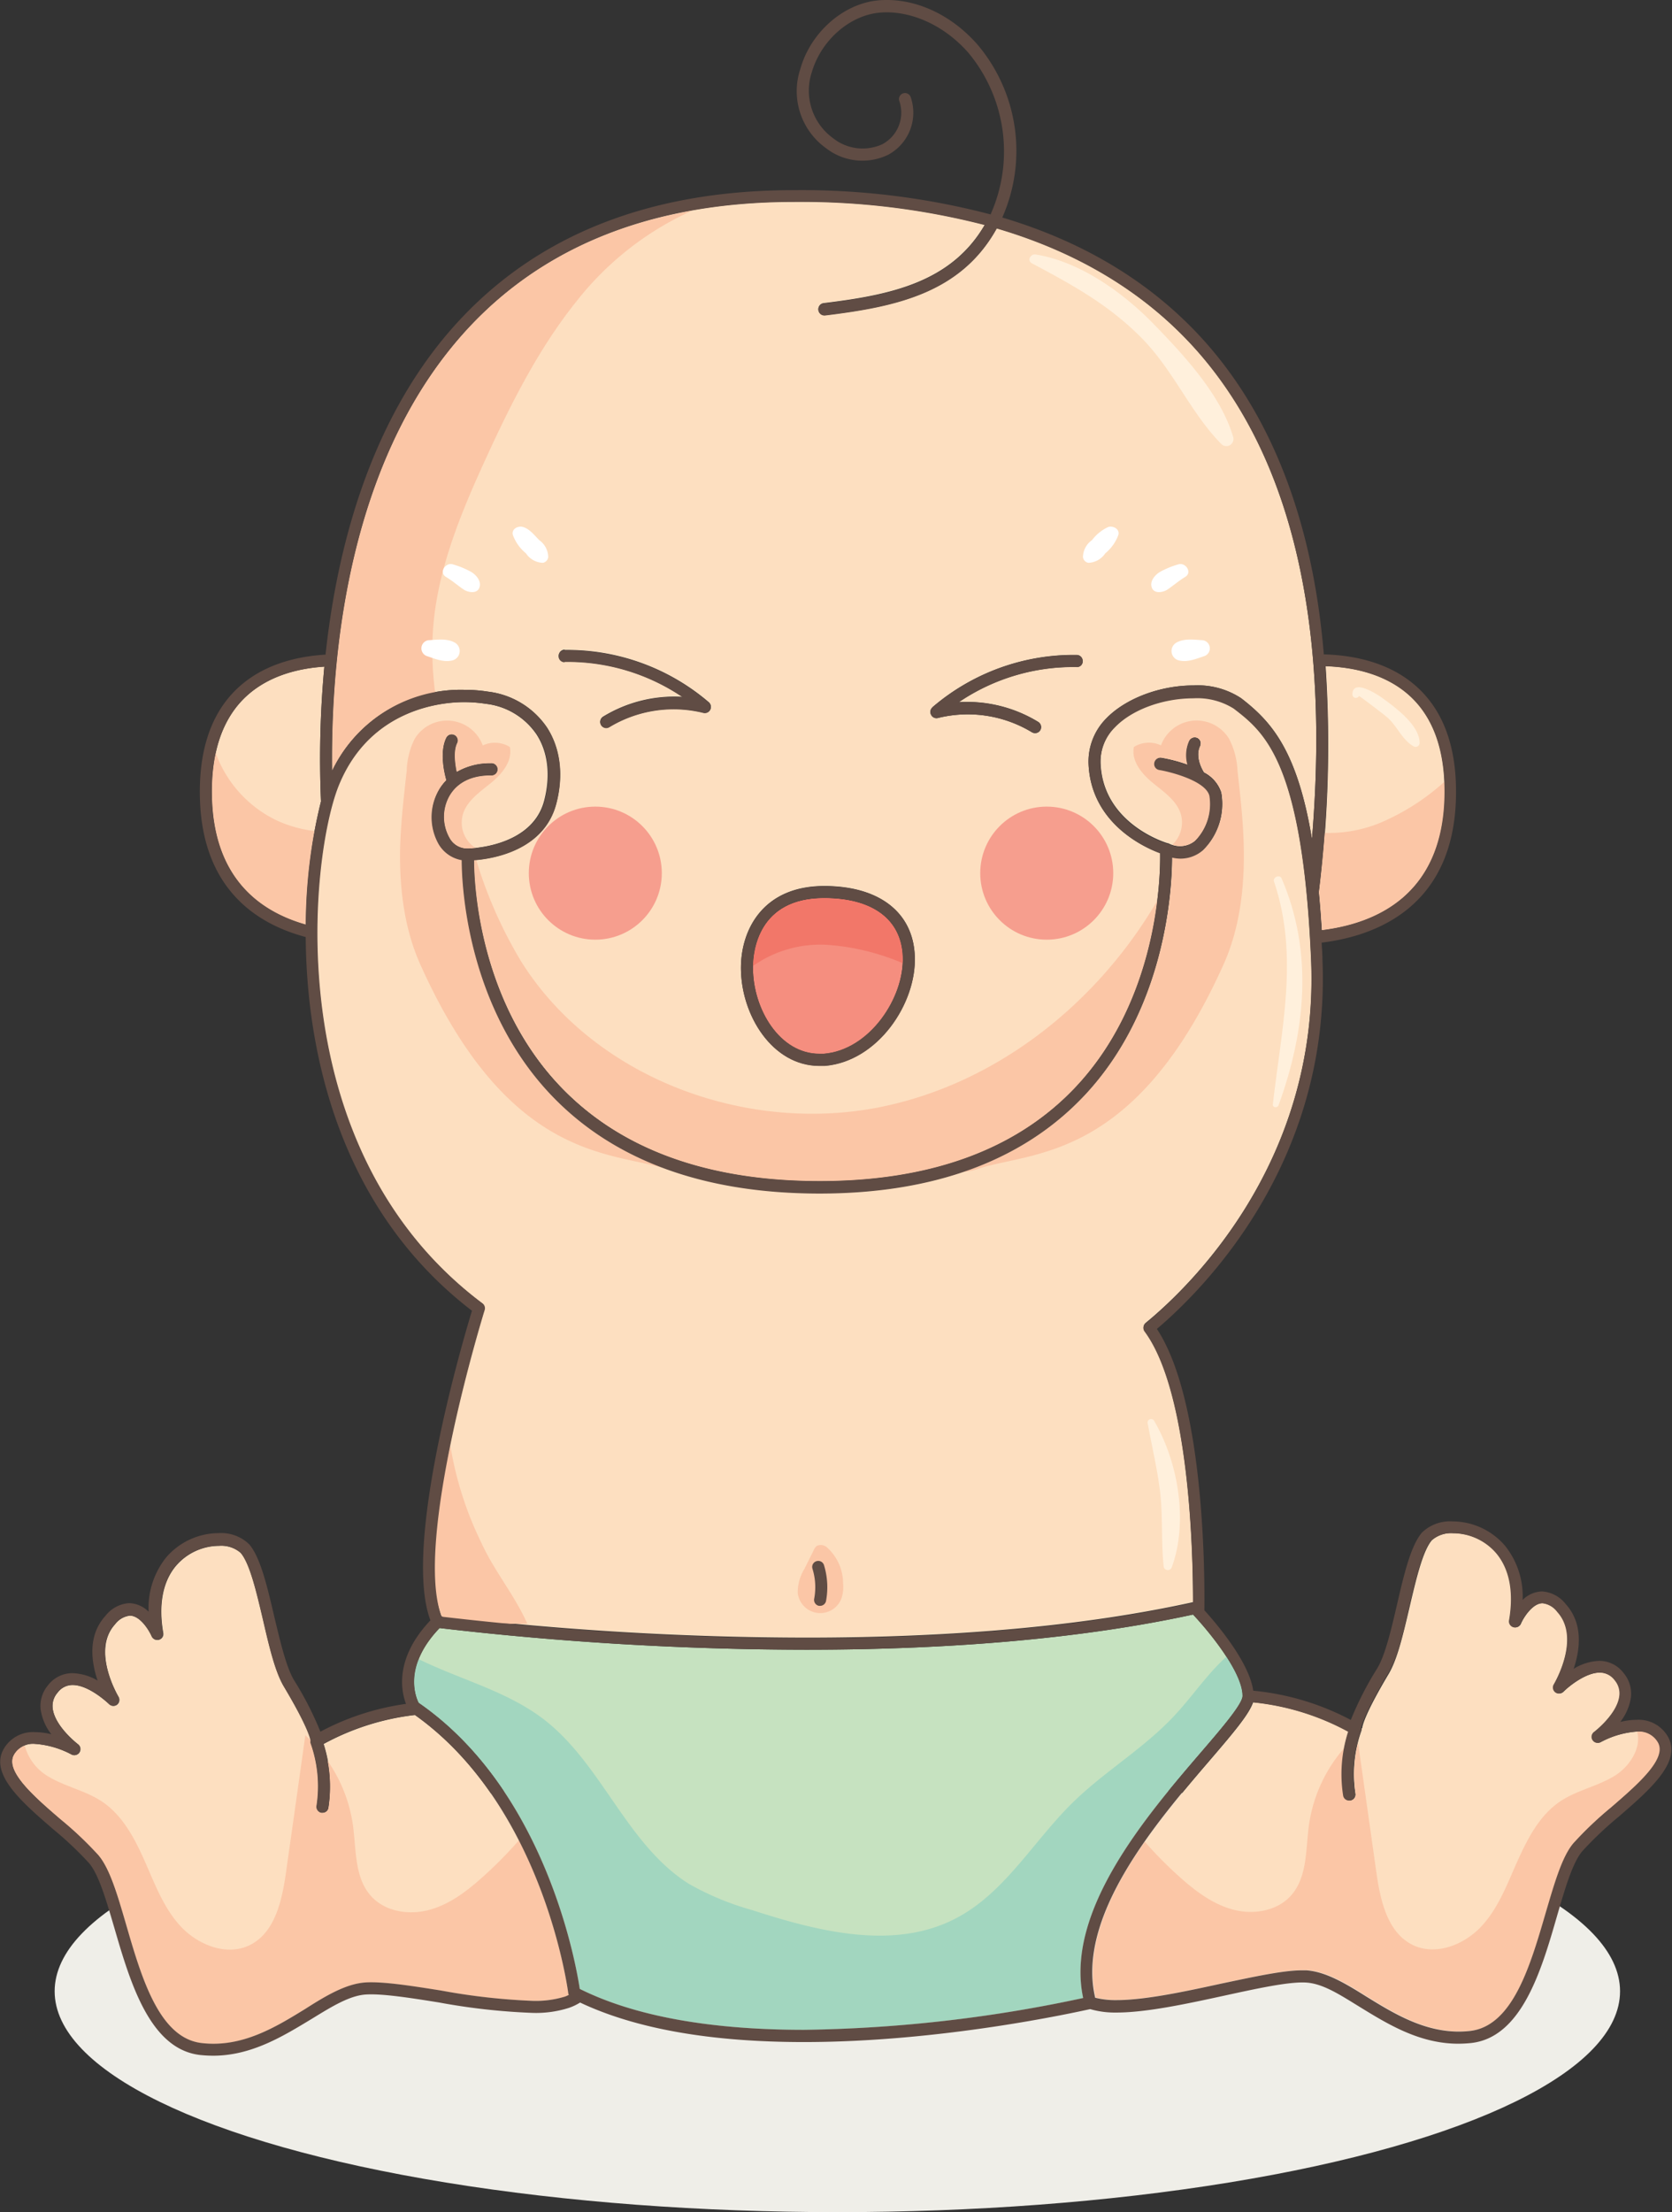 <?xml version="1.0" encoding="UTF-8"?> <svg xmlns="http://www.w3.org/2000/svg" viewBox="0 0 253.93 335.82"><rect x="0" y="0" width="253.93" height="335.82" fill="#333333" stroke="none"/> <defs> <style>.cls-1{fill:#efeee8;}.cls-2{fill:#fddfc0;}.cls-3{fill:#c6e2c0;}.cls-4{fill:#f58e7f;}.cls-5{fill:#fbc6a6;}.cls-6{fill:#a2d6bf;}.cls-7{fill:#f27769;}.cls-8{fill:#f69e8e;}.cls-9{fill:#fff0dc;}.cls-10{fill:#fff;}.cls-11{fill:#604c44;}</style> </defs> <title>Ребенок 1</title> <g id="Слой_2" data-name="Слой 2"> <g id="Object"> <ellipse class="cls-1" cx="127.17" cy="302.29" rx="118.87" ry="33.53"></ellipse> <path class="cls-2" d="M36.88,106.21c-3.27,3.36-4.85,8.34-4.69,14.81.3,12.29,7.21,17.37,14.25,19.34a78.31,78.31,0,0,1,2.31-18.7,152,152,0,0,1,.51-20.47C45.23,101.46,40.38,102.63,36.88,106.21Z"></path> <path class="cls-2" d="M219.41,121c.16-6.47-1.42-11.45-4.69-14.81-3.8-3.89-9.19-4.93-13.4-5.07a180.52,180.52,0,0,1-1,34.31c.18,1.8.32,3.72.45,5.77C209,140.21,219,135.91,219.41,121Z"></path> <path class="cls-2" d="M50.44,117a21.66,21.66,0,0,1,20.07-12.28,22.68,22.68,0,0,1,3.62.28,12.61,12.61,0,0,1,8.94,5.44c2,3.13,2.54,7.23,1.4,11.56-1.88,7.17-9.78,8.37-12.49,8.57,0,4,.92,21.68,13.21,34.47,9.08,9.45,22.3,14.25,39.31,14.25,16.84,0,29.9-4.79,38.81-14.22,12.59-13.32,12.94-32,12.88-35.55-2.37-.87-10.49-4.51-10.87-13.56a9.29,9.29,0,0,1,2.7-6.91c2.91-3,8.11-5,13.27-5A12,12,0,0,1,188.5,106c4.5,3.47,8.49,7.78,10.75,21.35,1.75-21.11,1.2-52.81-17.25-73.9-7.72-8.82-18-15.09-30.62-18.81-5.48,9.89-15.46,11.91-26.09,13.21h-.11a.92.92,0,0,1-.11-1.83c10-1.22,19.37-3.08,24.49-11.9a111.4,111.4,0,0,0-29-3.51c-22.52,0-40,7.41-51.91,22C54,70.57,50.18,96.28,50.44,117Zm91.17-9.64a33,33,0,0,1,21.92-7.94.92.92,0,0,1,.9.93.86.86,0,0,1-.93.9,30.94,30.94,0,0,0-17.89,5.34,20.75,20.75,0,0,1,12.07,3,.92.92,0,0,1,.3,1.26.9.9,0,0,1-.78.43.94.94,0,0,1-.48-.13A18.83,18.83,0,0,0,142.43,109a.9.9,0,0,1-1-.46A.92.92,0,0,1,141.61,107.39ZM125.18,134.5c8.34,0,13.49,4,13.75,10.62.29,7.17-5.62,16-13.68,16.67q-.41,0-.81,0h0c-7.13,0-11.92-7.7-11.91-14.9C112.53,141.19,115.84,134.5,125.18,134.5ZM85.74,98.67a33.06,33.06,0,0,1,21.92,7.94.92.92,0,0,1-.82,1.58,18.84,18.84,0,0,0-14.29,2.16,1,1,0,0,1-.48.14.92.92,0,0,1-.48-1.7,20.74,20.74,0,0,1,12.07-3,31.18,31.18,0,0,0-17.89-5.35.91.91,0,1,1,0-1.82Z"></path> <path class="cls-2" d="M206.8,262.38a.85.85,0,0,1-.05.38,19.51,19.51,0,0,0-.91,9.47.91.91,0,0,1-.7,1.09l-.19,0a.91.91,0,0,1-.89-.72,21.08,21.08,0,0,1,.75-9.73,38.17,38.17,0,0,0-14.49-4.46c-.62,1.81-2.82,4.44-6.53,8.76-8.13,9.47-20.32,23.71-17.39,36.08a12.69,12.69,0,0,0,3.23.36c4.38,0,10.53-1.34,16-2.52,4.78-1,9.29-2,12.16-2l.68,0c2.94.19,5.95,2,9.13,4,4.48,2.76,9.61,5.9,15.76,5.2,6.46-.74,9.13-9.9,11.48-18,1.33-4.55,2.48-8.47,4.2-10.51a54.84,54.84,0,0,1,5.72-5.43c4-3.44,8.48-7.33,7.12-9.82a3.31,3.31,0,0,0-3.2-1.68,13.66,13.66,0,0,0-5.57,1.62.92.92,0,0,1-1-1.53s3.53-2.69,3.88-5.47a3.07,3.07,0,0,0-.7-2.41,2.82,2.82,0,0,0-2.29-1.16c-2.16,0-4.73,2.1-5.54,2.91a.91.91,0,0,1-1.21.07.93.93,0,0,1-.21-1.2c0-.07,4.18-7,.52-11a3.27,3.27,0,0,0-2.25-1.31c-1.6,0-3,2.33-3.33,3.15a.92.92,0,0,1-1.74-.53c.75-4.27.09-7.79-1.92-10.19a8.71,8.71,0,0,0-6.59-3.06,4.5,4.5,0,0,0-3.26,1.07c-1.4,1.61-2.42,6-3.4,10.17s-1.84,7.9-3.18,10.15c-3.75,6.29-4,8-4,8.2Z"></path> <path class="cls-2" d="M9.2,276.23a54,54,0,0,1,5.73,5.43c1.72,2,2.87,6,4.2,10.51,2.35,8.07,5,17.22,11.48,18,6.15.72,11.27-2.44,15.76-5.2,3.18-2,6.19-3.8,9.13-4,2.69-.16,6.94.51,11.48,1.23a97,97,0,0,0,13.86,1.56,15.09,15.09,0,0,0,5-.65,4.06,4.06,0,0,0,.57-.26.64.64,0,0,1-.08-.19c0-.28-3.68-28.36-23.31-42.31a38.14,38.14,0,0,0-13.87,4.4,21.24,21.24,0,0,1,.75,9.73.91.91,0,0,1-.89.72l-.19,0a.92.92,0,0,1-.71-1.09,19.52,19.52,0,0,0-.91-9.47,1,1,0,0,1,0-.38v0c0-.21-.3-1.91-4.05-8.2-1.35-2.26-2.24-6.09-3.18-10.15-1-4.21-2-8.56-3.4-10.17a4.51,4.51,0,0,0-3.27-1.07,8.7,8.7,0,0,0-6.59,3.06c-2,2.39-2.66,5.92-1.91,10.19a.9.9,0,0,1-.63,1,.92.92,0,0,1-1.11-.5c-.38-.88-1.74-3.15-3.33-3.15a3.27,3.27,0,0,0-2.25,1.31c-3.66,4,.48,10.94.52,11a.93.93,0,0,1-.21,1.2.92.92,0,0,1-1.21-.08s-3-2.9-5.54-2.9a2.82,2.82,0,0,0-2.29,1.16A3.07,3.07,0,0,0,8,259.35c.35,2.78,3.85,5.44,3.89,5.47a.92.92,0,0,1-1,1.53,13.89,13.89,0,0,0-5.57-1.62,3.31,3.31,0,0,0-3.2,1.68C.73,268.9,5.23,272.79,9.2,276.23Z"></path> <path class="cls-2" d="M122.38,248.61c22.79,0,42.58-1.81,58.82-5.39,0-7.33-.49-31.89-7.35-41.16a.91.91,0,0,1,.16-1.25c6.23-5.1,26.45-24.14,25.12-55.18-1.29-30.09-7.09-34.55-11.75-38.14a10.4,10.4,0,0,0-6.09-1.56c-4.68,0-9.37,1.73-11.95,4.41a7.37,7.37,0,0,0-2.19,5.57c.39,9.25,10.09,12.07,10.19,12.1l0,0,.08,0a3.64,3.64,0,0,0,4.1-.42,8,8,0,0,0,2.17-6.87c-.57-2.25-5.82-3.61-7.62-3.91a.91.91,0,0,1,.3-1.8,23.51,23.51,0,0,1,4,1.06,5.29,5.29,0,0,1,.23-3.62.91.91,0,1,1,1.66.77c-.85,1.82.54,3.93.55,3.95s0,0,0,.05a5.32,5.32,0,0,1,2.67,3.06,9.8,9.8,0,0,1-2.76,8.71,5.2,5.2,0,0,1-3.4,1.28,5.71,5.71,0,0,1-1.31-.16c0,5-1,23.06-13.38,36.2-9.27,9.82-22.78,14.8-40.14,14.8-17.53,0-31.21-5-40.64-14.82C71.06,153,70.18,134.64,70.15,130.54a5.07,5.07,0,0,1-3.51-2.44,8.31,8.31,0,0,1,0-8.14,7.11,7.11,0,0,1,1.14-1.52c-.31-1.09-1.07-4.31,0-6.45a.91.91,0,0,1,1.63.82c-.57,1.15-.34,3.08-.06,4.38a10,10,0,0,1,5.19-1.32.92.92,0,1,1,0,1.83c-3.75,0-5.5,1.72-6.31,3.15a6.48,6.48,0,0,0,0,6.29A3.05,3.05,0,0,0,71,128.81h0c.09,0,9.76-.1,11.64-7.25,1-3.82.59-7.4-1.17-10.09a10.8,10.8,0,0,0-7.69-4.63,21.71,21.71,0,0,0-3.34-.26c-3.26,0-14.27.91-19.05,12.64-4.28,10.52-9.55,55.11,21.83,78.64a.92.92,0,0,1,.32,1c-.11.35-10.86,35.14-6.52,46.47A481.69,481.69,0,0,0,122.38,248.61Zm3.1-5.59a.92.92,0,0,1-.9.74h-.17a.92.92,0,0,1-.73-1.07,9.45,9.45,0,0,0-.26-4.57.92.92,0,0,1,1.75-.54A11.43,11.43,0,0,1,125.48,243Z"></path> <path class="cls-3" d="M88.05,301.93c8.28,4.12,19.74,6.21,34.07,6.21a213.88,213.88,0,0,0,42.38-4.83c-2.81-13.18,9.61-27.65,17.9-37.31,3.1-3.6,6.3-7.33,6.3-8.55,0-3.61-5.12-9.82-7.51-12.35-16.29,3.54-36.08,5.34-58.81,5.34a485.39,485.39,0,0,1-55.62-3.29c-5.53,5.76-3.65,10.42-3.18,11.34C82.82,271.78,87.46,298,88.05,301.93Z"></path> <path class="cls-4" d="M114.35,146.92c0,6.31,4.06,13.07,10.09,13.07h0l.67,0c7-.56,12.25-8.53,12-14.76-.23-5.64-4.58-8.87-11.93-8.87C115.14,136.33,114.35,144.44,114.35,146.92Z"></path> <path class="cls-5" d="M47.75,126.16a19.55,19.55,0,0,1-5.59-1.55,18.18,18.18,0,0,1-9.4-10.31,28.46,28.46,0,0,0-.57,6.72c.3,12.29,7.21,17.37,14.25,19.34A87,87,0,0,1,47.75,126.16Z"></path> <path class="cls-5" d="M219.41,121c0-.81,0-1.59,0-2.36a34.66,34.66,0,0,1-8.53,5.7,20.53,20.53,0,0,1-9.71,2.1c-.25,3.25-.55,6.29-.87,9,.18,1.8.32,3.72.45,5.77C209,140.21,219,135.91,219.41,121Z"></path> <path class="cls-5" d="M66.09,105.15a48.57,48.57,0,0,1-.35-9.26c.58-9.16,4.18-17.83,8-26.18s8-16.69,13.72-23.85A46.79,46.79,0,0,1,105.06,32C89.86,34.68,77.64,41.61,68.6,52.7,54,70.57,50.18,96.28,50.44,117A21.37,21.37,0,0,1,66.09,105.15Z"></path> <path class="cls-5" d="M124.5,179.32c16.84,0,29.9-4.79,38.81-14.22,8.65-9.15,11.52-20.8,12.45-28.37-9,15.39-23.95,27.43-41.34,31.18-20.65,4.45-44.08-4.06-55.3-22a67.83,67.83,0,0,1-6.8-15.38l-.34,0c0,4,.92,21.68,13.21,34.47C94.27,174.52,107.49,179.32,124.5,179.32Z"></path> <path class="cls-5" d="M70.15,130.54a5.07,5.07,0,0,1-3.51-2.44,8.31,8.31,0,0,1,0-8.14,7.11,7.11,0,0,1,1.14-1.52c-.31-1.09-1.07-4.31,0-6.45a.91.91,0,0,1,1.63.82c-.57,1.15-.34,3.08-.06,4.38a10,10,0,0,1,5.19-1.32.92.92,0,1,1,0,1.83c-3.75,0-5.5,1.72-6.31,3.15a6.48,6.48,0,0,0,0,6.29A3.05,3.05,0,0,0,71,128.81h0s.53,0,1.3-.09a4.08,4.08,0,0,1-.5-.29,4.6,4.6,0,0,1-1.51-4.78c.61-2.08,2.57-3.41,4.26-4.78s3.32-3.34,2.88-5.47a4.34,4.34,0,0,0-4.11-.24,5.77,5.77,0,0,0-10.34-1A11.57,11.57,0,0,0,61.77,117c-.43,3.83-.87,7.66-1,11.51-.14,6.11.57,12.35,3.07,17.92,13.41,29.86,29,28.35,37.25,31a44.82,44.82,0,0,1-17.28-11.09C71.06,153,70.18,134.64,70.15,130.54Z"></path> <path class="cls-5" d="M148.57,177.42c8.25-2.67,23.84-1.16,37.25-31,2.5-5.57,3.21-11.81,3.07-17.92-.08-3.85-.52-7.68-.95-11.51a11.57,11.57,0,0,0-1.28-4.84,5.77,5.77,0,0,0-10.34,1,4.34,4.34,0,0,0-4.11.24c-.44,2.13,1.2,4.1,2.88,5.47s3.65,2.7,4.26,4.78a4.63,4.63,0,0,1-1.3,4.59,3.49,3.49,0,0,0,3.5-.61,8,8,0,0,0,2.17-6.87c-.57-2.25-5.82-3.61-7.62-3.91a.91.91,0,0,1,.3-1.8,23.51,23.51,0,0,1,4,1.06,5.29,5.29,0,0,1,.23-3.62.91.91,0,1,1,1.66.77c-.85,1.82.54,3.93.55,3.95s0,0,0,.05a5.32,5.32,0,0,1,2.67,3.06,9.8,9.8,0,0,1-2.76,8.71,5.2,5.2,0,0,1-3.4,1.28,5.71,5.71,0,0,1-1.31-.16c0,5-1,23.06-13.38,36.2a44.27,44.27,0,0,1-18.47,11.57A8.06,8.06,0,0,0,148.57,177.42Z"></path> <path class="cls-5" d="M121.15,241.77a3.44,3.44,0,0,0,6.64.89,5.51,5.51,0,0,0,.25-2.29,7.36,7.36,0,0,0-2.35-5.38,1.44,1.44,0,0,0-1.65-.31,1.69,1.69,0,0,0-.45.63l-1.41,2.84A6.88,6.88,0,0,0,121.15,241.77Z"></path> <path class="cls-5" d="M79.79,245.86c-1.85-3.93-4.81-7.56-6.66-11.6A53.14,53.14,0,0,1,68.4,219.5c-1.77,7.58-4.22,18.25-1.31,25.84.4,1,12.07,1.29,13,1.14C80,246.27,79.89,246.07,79.79,245.86Z"></path> <path class="cls-5" d="M80.84,303.74a15.09,15.09,0,0,0,5-.65,4.06,4.06,0,0,0,.57-.26.64.64,0,0,1-.08-.19,78.91,78.91,0,0,0-7.52-23.27A62.4,62.4,0,0,1,73.24,285c-2.38,2.13-5,4.13-8.11,4.95s-6.72.23-8.83-2.17c-2.48-2.82-2.19-7-2.7-10.72a22.67,22.67,0,0,0-3.88-9.8,20.6,20.6,0,0,1,.15,7.22.91.91,0,0,1-.89.72l-.19,0a.92.92,0,0,1-.71-1.09,19.52,19.52,0,0,0-.91-9.47,1,1,0,0,1,0-.38v-.06c-.27-.26-.52-.53-.8-.77q-1.45,10.38-2.93,20.77c-.6,4.27-1.66,9.21-5.54,11.1-3.43,1.67-7.71,0-10.33-2.73s-4-6.44-5.54-9.93-3.39-7.06-6.57-9.17c-2.53-1.68-5.66-2.26-8.24-3.86A7.69,7.69,0,0,1,3.76,265a3,3,0,0,0-1.67,1.41c-1.36,2.49,3.14,6.38,7.11,9.82a54,54,0,0,1,5.73,5.43c1.72,2,2.87,6,4.2,10.51,2.35,8.07,5,17.22,11.48,18,6.15.72,11.27-2.44,15.76-5.2,3.18-2,6.19-3.8,9.13-4,2.69-.16,6.94.51,11.48,1.23A97,97,0,0,0,80.84,303.74Z"></path> <path class="cls-5" d="M248.64,262.89h0c.68,2.44-1.13,5.27-3.4,6.68-2.58,1.6-5.71,2.18-8.24,3.86-3.18,2.11-5,5.67-6.57,9.17s-2.91,7.17-5.54,9.93-6.9,4.4-10.33,2.73c-3.88-1.89-4.94-6.83-5.54-11.1q-1.38-9.81-2.77-19.61a19.21,19.21,0,0,0-.39,7.68.91.91,0,0,1-.7,1.09l-.19,0a.91.91,0,0,1-.89-.72,20.17,20.17,0,0,1,.18-7.36A22.63,22.63,0,0,0,198.8,277c-.51,3.71-.22,7.9-2.7,10.72-2.11,2.4-5.75,3-8.84,2.17s-5.72-2.82-8.1-4.95a62.22,62.22,0,0,1-5.3-5.35c-5.26,7.54-9.28,15.95-7.46,23.64a12.69,12.69,0,0,0,3.23.36c4.38,0,10.53-1.34,16-2.52,4.78-1,9.29-2,12.16-2l.68,0c2.94.19,5.95,2,9.13,4,4.48,2.76,9.61,5.9,15.76,5.2,6.46-.74,9.13-9.9,11.48-18,1.33-4.55,2.48-8.47,4.2-10.51a54.84,54.84,0,0,1,5.72-5.43c4-3.44,8.48-7.33,7.12-9.82A3.31,3.31,0,0,0,248.64,262.89Z"></path> <path class="cls-6" d="M188.7,257.45c0-1.64-1.06-3.82-2.44-5.95-2.93,2.64-5.15,6-7.84,8.88-4.63,5-10.63,8.49-15.49,13.25-6,5.87-10.32,13.72-17.76,17.59-9.43,4.92-20.88,2-31-1.27a42.28,42.28,0,0,1-9.6-4c-9.47-6-13.17-18.22-22.06-25-5.56-4.24-12.66-6-18.91-9.07a8.19,8.19,0,0,0,0,6.67C82.82,271.78,87.46,298,88.05,301.93c8.28,4.12,19.74,6.21,34.07,6.21a213.88,213.88,0,0,0,42.38-4.83c-2.81-13.18,9.61-27.65,17.9-37.31C185.5,262.4,188.7,258.67,188.7,257.45Z"></path> <path class="cls-7" d="M125.18,136.33c-9.71,0-10.76,7.57-10.82,10.31a17.74,17.74,0,0,1,11.23-3.21,35.73,35.73,0,0,1,11.5,2.78c0-.34,0-.68,0-1C136.88,139.56,132.53,136.33,125.18,136.33Z"></path> <circle class="cls-8" cx="158.97" cy="132.55" r="10.1"></circle> <circle class="cls-8" cx="90.41" cy="132.55" r="10.1"></circle> <path class="cls-9" d="M187.3,66.39c-1.86-6.43-7.5-12.48-12.09-17.2s-11.16-9.48-17.93-10.56c-.77-.12-1.35.92-.57,1.34,6.11,3.25,11.54,6.21,16.52,11.19s7.53,11.46,12.28,16.27A1.08,1.08,0,0,0,187.3,66.39Z"></path> <path class="cls-9" d="M210.2,106.15c-.73-.55-4.73-3.29-4.81-.76a.53.53,0,0,0,1,.27c0-.08,4.07,3,4.45,3.38,1.35,1.26,2.23,3.4,3.86,4.26a.6.6,0,0,0,.9-.51C215.6,110.15,212.11,107.56,210.2,106.15Z"></path> <path class="cls-9" d="M194.64,133.35c-.28-.66-1.37-.19-1.15.48,3.82,11.34,1.11,22.33-.18,33.83-.05.53.72.56.87.12C198.28,156.52,199.48,144.57,194.64,133.35Z"></path> <path class="cls-9" d="M175.32,215.76a.53.53,0,0,0-1,.41c.64,3.53,1.49,7,1.89,10.53s.13,7.33.51,11a.64.64,0,0,0,1.26.17C180.47,231,178.94,222,175.32,215.76Z"></path> <path class="cls-10" d="M168.32,80a6.47,6.47,0,0,0-2.48,2,3.2,3.2,0,0,0-1.37,2.57,1,1,0,0,0,.83.87A3.22,3.22,0,0,0,167.86,84a6.57,6.57,0,0,0,2-2.82C170.06,80.3,169.07,79.79,168.32,80Z"></path> <path class="cls-10" d="M178.94,85.68a13.13,13.13,0,0,0-2.77,1.14c-.77.46-1.62,1.44-1.23,2.42s1.79.66,2.38.25c.91-.62,1.73-1.34,2.68-1.91C181.12,86.91,180.06,85.31,178.94,85.68Z"></path> <path class="cls-10" d="M182.68,97.19c-1.28-.07-2.71-.3-3.89.3a1.47,1.47,0,0,0,.36,2.79c1.3.28,2.62-.31,3.84-.71A1.25,1.25,0,0,0,182.68,97.19Z"></path> <path class="cls-10" d="M79.42,80c1,.27,1.74,1.26,2.48,2a3.22,3.22,0,0,1,1.36,2.57,1,1,0,0,1-.82.87A3.2,3.2,0,0,1,79.88,84a6.41,6.41,0,0,1-2-2.82C77.67,80.3,78.66,79.79,79.42,80Z"></path> <path class="cls-10" d="M68.79,85.68a13.13,13.13,0,0,1,2.77,1.14c.77.46,1.62,1.44,1.23,2.42s-1.79.66-2.38.25c-.91-.62-1.73-1.34-2.68-1.91C66.61,86.91,67.67,85.31,68.79,85.68Z"></path> <path class="cls-10" d="M65.05,97.19c1.28-.07,2.71-.3,3.9.3a1.47,1.47,0,0,1-.36,2.79c-1.31.28-2.62-.31-3.84-.71A1.25,1.25,0,0,1,65.05,97.19Z"></path> <path class="cls-11" d="M13.53,282.84c1.48,1.74,2.62,5.68,3.84,9.84,2.39,8.2,5.36,18.39,13,19.28a19.41,19.41,0,0,0,2,.11c5.86,0,10.68-3,14.94-5.57,3.11-1.91,5.8-3.57,8.28-3.72s6.66.5,11.08,1.21a98.32,98.32,0,0,0,14.15,1.58,16.49,16.49,0,0,0,5.58-.76A8.11,8.11,0,0,0,88.1,304c8.47,4,19.88,6,34,6,20.92,0,41.11-4.49,43.47-5a13.51,13.51,0,0,0,4,.52c4.56,0,10.82-1.36,16.34-2.56,5-1.09,9.73-2.12,12.34-2s5.17,1.81,8.28,3.72c4.25,2.61,9.07,5.57,14.94,5.57a19.41,19.41,0,0,0,2-.11c7.67-.89,10.64-11.09,13-19.28,1.21-4.16,2.36-8.1,3.84-9.84a54.35,54.35,0,0,1,5.52-5.23c4.71-4.08,9.59-8.29,7.52-12.08a5.11,5.11,0,0,0-4.8-2.63,10.72,10.72,0,0,0-2.47.32,8.09,8.09,0,0,0,1.6-3.64,4.87,4.87,0,0,0-1.1-3.78,4.63,4.63,0,0,0-3.71-1.85,8,8,0,0,0-3.88,1.21c.95-2.81,1.53-6.82-1.21-9.84a4.94,4.94,0,0,0-3.6-1.91,4.33,4.33,0,0,0-2.94,1.3,12.21,12.21,0,0,0-2.65-8.21,10.53,10.53,0,0,0-8-3.72,6.13,6.13,0,0,0-4.64,1.7c-1.7,2-2.72,6.32-3.8,11-.87,3.74-1.77,7.61-3,9.63a49.85,49.85,0,0,0-4,7.81,39.65,39.65,0,0,0-14.82-4.44c-.6-4.28-5.41-10-7.42-12.21.07-5.47,0-31.8-7.21-42.71,7-5.94,26.46-25.26,25.14-56.13,0-.86-.08-1.69-.12-2.51,8.25-1,20-5.43,20.4-22,.17-7-1.58-12.41-5.21-16.13-4.28-4.39-10.28-5.51-14.86-5.63C199.7,83,195,65.6,183.37,52.29c-7.89-9-18.32-15.45-31.15-19.27a25,25,0,0,0-3.67-26.14c-4.06-4.7-9.65-7.25-15-6.84s-10.42,4.81-12,10.42a10.65,10.65,0,0,0,3.92,12.05,9,9,0,0,0,9.39,1,7.25,7.25,0,0,0,3.43-8.82.91.91,0,1,0-1.69.7,5.43,5.43,0,0,1-2.59,6.5,7.21,7.21,0,0,1-7.45-.88A8.92,8.92,0,0,1,123.28,11c1.42-4.9,5.81-8.73,10.43-9.09s9.77,1.94,13.45,6.21a23.43,23.43,0,0,1,3.28,24.43,113,113,0,0,0-29.93-3.68c-23.1,0-41,7.64-53.32,22.71-10.91,13.38-15.94,31-17.75,47.8-4.43.26-9.89,1.52-13.87,5.6-3.63,3.72-5.38,9.14-5.21,16.13.34,13.79,8.56,19.14,16.07,21.14.12,18.06,5.42,41.53,25.25,56.73-1.5,4.91-10.56,35.77-6.31,47-5.44,5.74-4.47,10.69-3.71,12.68a39,39,0,0,0-13,4.22,49.85,49.85,0,0,0-4-7.81c-1.2-2-2.1-5.89-3-9.63-1.08-4.63-2.1-9-3.81-11a6.1,6.1,0,0,0-4.64-1.7,10.55,10.55,0,0,0-8,3.72,12.27,12.27,0,0,0-2.64,8.21,4.33,4.33,0,0,0-2.94-1.3,4.94,4.94,0,0,0-3.6,1.91c-2.75,3-2.16,7-1.21,9.84A8,8,0,0,0,11,254a4.66,4.66,0,0,0-3.72,1.85,4.86,4.86,0,0,0-1.09,3.78,8.13,8.13,0,0,0,1.6,3.64,10.72,10.72,0,0,0-2.47-.32,5.11,5.11,0,0,0-4.8,2.63c-2.07,3.79,2.81,8,7.52,12.08A53.26,53.26,0,0,1,13.53,282.84ZM2.09,266.41a3.31,3.31,0,0,1,3.2-1.68,13.89,13.89,0,0,1,5.57,1.62.92.92,0,0,0,1-1.53S8.32,262.13,8,259.35a3.07,3.07,0,0,1,.71-2.41A2.82,2.82,0,0,1,11,255.78c2.59,0,5.51,2.88,5.54,2.9a.92.92,0,0,0,1.21.08.93.93,0,0,0,.21-1.2c0-.07-4.18-7-.52-11a3.27,3.27,0,0,1,2.25-1.31c1.59,0,2.95,2.27,3.33,3.15a.92.92,0,0,0,1.11.5.9.9,0,0,0,.63-1c-.75-4.27-.09-7.8,1.91-10.19a8.7,8.7,0,0,1,6.59-3.06,4.51,4.51,0,0,1,3.27,1.07c1.4,1.61,2.42,6,3.4,10.17.94,4.06,1.83,7.89,3.18,10.15,3.75,6.29,4,8,4.05,8.2v0a1,1,0,0,0,0,.38,19.52,19.52,0,0,1,.91,9.47.92.92,0,0,0,.71,1.09l.19,0a.91.91,0,0,0,.89-.72,21.24,21.24,0,0,0-.75-9.73A38.14,38.14,0,0,1,63,260.33c19.63,13.95,23.28,42,23.31,42.31a.64.64,0,0,0,.08.19,4.06,4.06,0,0,1-.57.26,15.09,15.09,0,0,1-5,.65A97,97,0,0,1,67,302.18c-4.54-.72-8.79-1.39-11.48-1.23-2.94.19-6,2-9.13,4-4.49,2.76-9.61,5.92-15.76,5.2-6.46-.75-9.13-9.9-11.48-18-1.33-4.55-2.48-8.47-4.2-10.51a54,54,0,0,0-5.73-5.43C5.23,272.79.73,268.9,2.09,266.41Zm64.67-19.26a485.39,485.39,0,0,0,55.62,3.29c22.73,0,42.52-1.8,58.81-5.34,2.39,2.53,7.51,8.74,7.51,12.35,0,1.22-3.2,4.95-6.3,8.55-8.29,9.66-20.71,24.13-17.9,37.31a213.88,213.88,0,0,1-42.38,4.83c-14.33,0-25.79-2.09-34.07-6.21-.59-3.91-5.23-30.15-24.47-43.44C63.11,257.57,61.23,252.91,66.76,247.15Zm6.85-48.28a.92.92,0,0,0-.32-1c-31.38-23.53-26.11-68.12-21.83-78.64,4.78-11.73,15.79-12.64,19.05-12.64a21.71,21.71,0,0,1,3.34.26,10.8,10.8,0,0,1,7.69,4.63c1.76,2.69,2.17,6.27,1.17,10.09-1.88,7.15-11.55,7.25-11.64,7.25h0a3.05,3.05,0,0,1-2.83-1.67,6.48,6.48,0,0,1,0-6.29c.81-1.43,2.56-3.15,6.31-3.15a.92.92,0,1,0,0-1.83,10,10,0,0,0-5.19,1.32c-.28-1.3-.51-3.23.06-4.38a.91.91,0,0,0-1.63-.82c-1.07,2.14-.31,5.36,0,6.45A7.11,7.11,0,0,0,66.61,120a8.31,8.31,0,0,0,0,8.14,5.07,5.07,0,0,0,3.51,2.44c0,4.1.91,22.45,13.71,35.79,9.43,9.83,23.11,14.82,40.64,14.82,17.36,0,30.87-5,40.14-14.8,12.42-13.14,13.37-31.24,13.38-36.2a5.71,5.71,0,0,0,1.31.16,5.2,5.2,0,0,0,3.4-1.28,9.8,9.8,0,0,0,2.76-8.71,5.32,5.32,0,0,0-2.67-3.06s0,0,0-.05-1.4-2.13-.55-3.95a.91.91,0,1,0-1.66-.77,5.29,5.29,0,0,0-.23,3.62,23.51,23.51,0,0,0-4-1.06.91.91,0,0,0-.3,1.8c1.8.3,7.05,1.66,7.62,3.91a8,8,0,0,1-2.17,6.87,3.64,3.64,0,0,1-4.1.42l-.08,0,0,0c-.1,0-9.8-2.85-10.19-12.1a7.37,7.37,0,0,1,2.19-5.57c2.58-2.68,7.27-4.41,11.95-4.41a10.4,10.4,0,0,1,6.09,1.56c4.66,3.59,10.46,8.05,11.75,38.14,1.33,31-18.89,50.08-25.12,55.18a.91.91,0,0,0-.16,1.25c6.86,9.27,7.36,33.83,7.35,41.16-16.24,3.58-36,5.39-58.82,5.39a481.69,481.69,0,0,1-55.29-3.27C62.75,234,73.5,199.22,73.61,198.87Zm46.9-168.21a111.4,111.4,0,0,1,29.05,3.51c-5.12,8.82-14.5,10.68-24.49,11.9a.92.92,0,0,0,.11,1.83h.11c10.63-1.3,20.61-3.32,26.09-13.21,12.64,3.72,22.9,10,30.62,18.81,18.45,21.09,19,52.79,17.25,73.9C197,113.82,193,109.51,188.5,106a12,12,0,0,0-7.21-1.94c-5.16,0-10.36,2-13.27,5a9.29,9.29,0,0,0-2.7,6.91c.38,9.05,8.5,12.69,10.87,13.56.06,3.59-.29,22.23-12.88,35.55-8.91,9.43-22,14.22-38.81,14.22-17,0-30.23-4.8-39.31-14.25C72.9,152.28,72,134.62,72,130.6c2.71-.2,10.61-1.4,12.49-8.57,1.14-4.33.64-8.43-1.4-11.56A12.61,12.61,0,0,0,74.13,105a22.68,22.68,0,0,0-3.62-.28A21.66,21.66,0,0,0,50.44,117C50.18,96.28,54,70.57,68.6,52.7,80.52,38.07,98,30.66,120.51,30.66Zm79.77,104.79a180.52,180.52,0,0,0,1-34.31c4.21.14,9.6,1.18,13.4,5.07,3.27,3.36,4.85,8.34,4.69,14.81-.37,14.89-10.42,19.19-18.68,20.2C200.6,139.17,200.46,137.25,200.28,135.45ZM48.75,121.66a78.31,78.31,0,0,0-2.31,18.7c-7-2-13.95-7.05-14.25-19.34-.16-6.47,1.42-11.45,4.69-14.81,3.5-3.58,8.35-4.75,12.38-5A152,152,0,0,0,48.75,121.66ZM214,244c1-4.21,2-8.56,3.4-10.17a4.5,4.5,0,0,1,3.26-1.07,8.71,8.71,0,0,1,6.59,3.06c2,2.4,2.67,5.92,1.92,10.19a.92.92,0,0,0,1.74.53c.35-.82,1.73-3.15,3.33-3.15a3.27,3.27,0,0,1,2.25,1.31c3.66,4-.48,10.94-.52,11a.93.93,0,0,0,.21,1.2.91.91,0,0,0,1.21-.07c.81-.81,3.38-2.91,5.54-2.91a2.82,2.82,0,0,1,2.29,1.16,3.07,3.07,0,0,1,.7,2.41c-.35,2.78-3.84,5.45-3.88,5.47a.92.92,0,0,0,1,1.53,13.66,13.66,0,0,1,5.57-1.62,3.31,3.31,0,0,1,3.2,1.68c1.36,2.49-3.14,6.38-7.12,9.82a54.84,54.84,0,0,0-5.72,5.43c-1.72,2-2.87,6-4.2,10.51-2.35,8.07-5,17.23-11.48,18-6.15.7-11.28-2.44-15.76-5.2-3.18-2-6.19-3.8-9.13-4l-.68,0c-2.87,0-7.38,1-12.16,2-5.43,1.18-11.58,2.52-16,2.52a12.69,12.69,0,0,1-3.23-.36c-2.93-12.37,9.26-26.61,17.39-36.08,3.71-4.32,5.91-6.95,6.53-8.76a38.17,38.17,0,0,1,14.49,4.46,21.08,21.08,0,0,0-.75,9.73.91.91,0,0,0,.89.72l.19,0a.91.91,0,0,0,.7-1.09,19.51,19.51,0,0,1,.91-9.47.85.85,0,0,0,.05-.38v0c0-.21.3-1.91,4-8.2C212.19,251.91,213.09,248.07,214,244Z"></path> <path class="cls-11" d="M124.44,161.82h0q.41,0,.81,0c8.06-.65,14-9.5,13.68-16.67-.26-6.65-5.41-10.62-13.75-10.62-9.34,0-12.65,6.69-12.65,12.42C112.52,154.12,117.31,161.82,124.44,161.82Zm12.67-16.62c.25,6.23-5.05,14.2-12,14.76l-.67,0h0c-6,0-10.09-6.76-10.09-13.07,0-2.48.79-10.59,10.83-10.59C132.53,136.33,136.88,139.56,137.11,145.2Z"></path> <path class="cls-11" d="M142.43,109a18.83,18.83,0,0,1,14.29,2.17.94.94,0,0,0,.48.13.9.9,0,0,0,.78-.43.92.92,0,0,0-.3-1.26,20.75,20.75,0,0,0-12.07-3,30.94,30.94,0,0,1,17.89-5.34.86.86,0,0,0,.93-.9.92.92,0,0,0-.9-.93,33,33,0,0,0-21.92,7.94.92.92,0,0,0-.21,1.12A.9.9,0,0,0,142.43,109Z"></path> <path class="cls-11" d="M85.77,100.49a31.18,31.18,0,0,1,17.89,5.35,20.74,20.74,0,0,0-12.07,3,.92.92,0,0,0,.48,1.7,1,1,0,0,0,.48-.14,18.84,18.84,0,0,1,14.29-2.16.92.92,0,0,0,.82-1.58,33.06,33.06,0,0,0-21.92-7.94.91.91,0,1,0,0,1.82Z"></path> <path class="cls-11" d="M124,237a.91.91,0,0,0-.61,1.14,9.45,9.45,0,0,1,.26,4.57.92.92,0,0,0,.73,1.07h.17a.92.92,0,0,0,.9-.74,11.43,11.43,0,0,0-.31-5.45A.91.91,0,0,0,124,237Z"></path> </g> </g> </svg> 